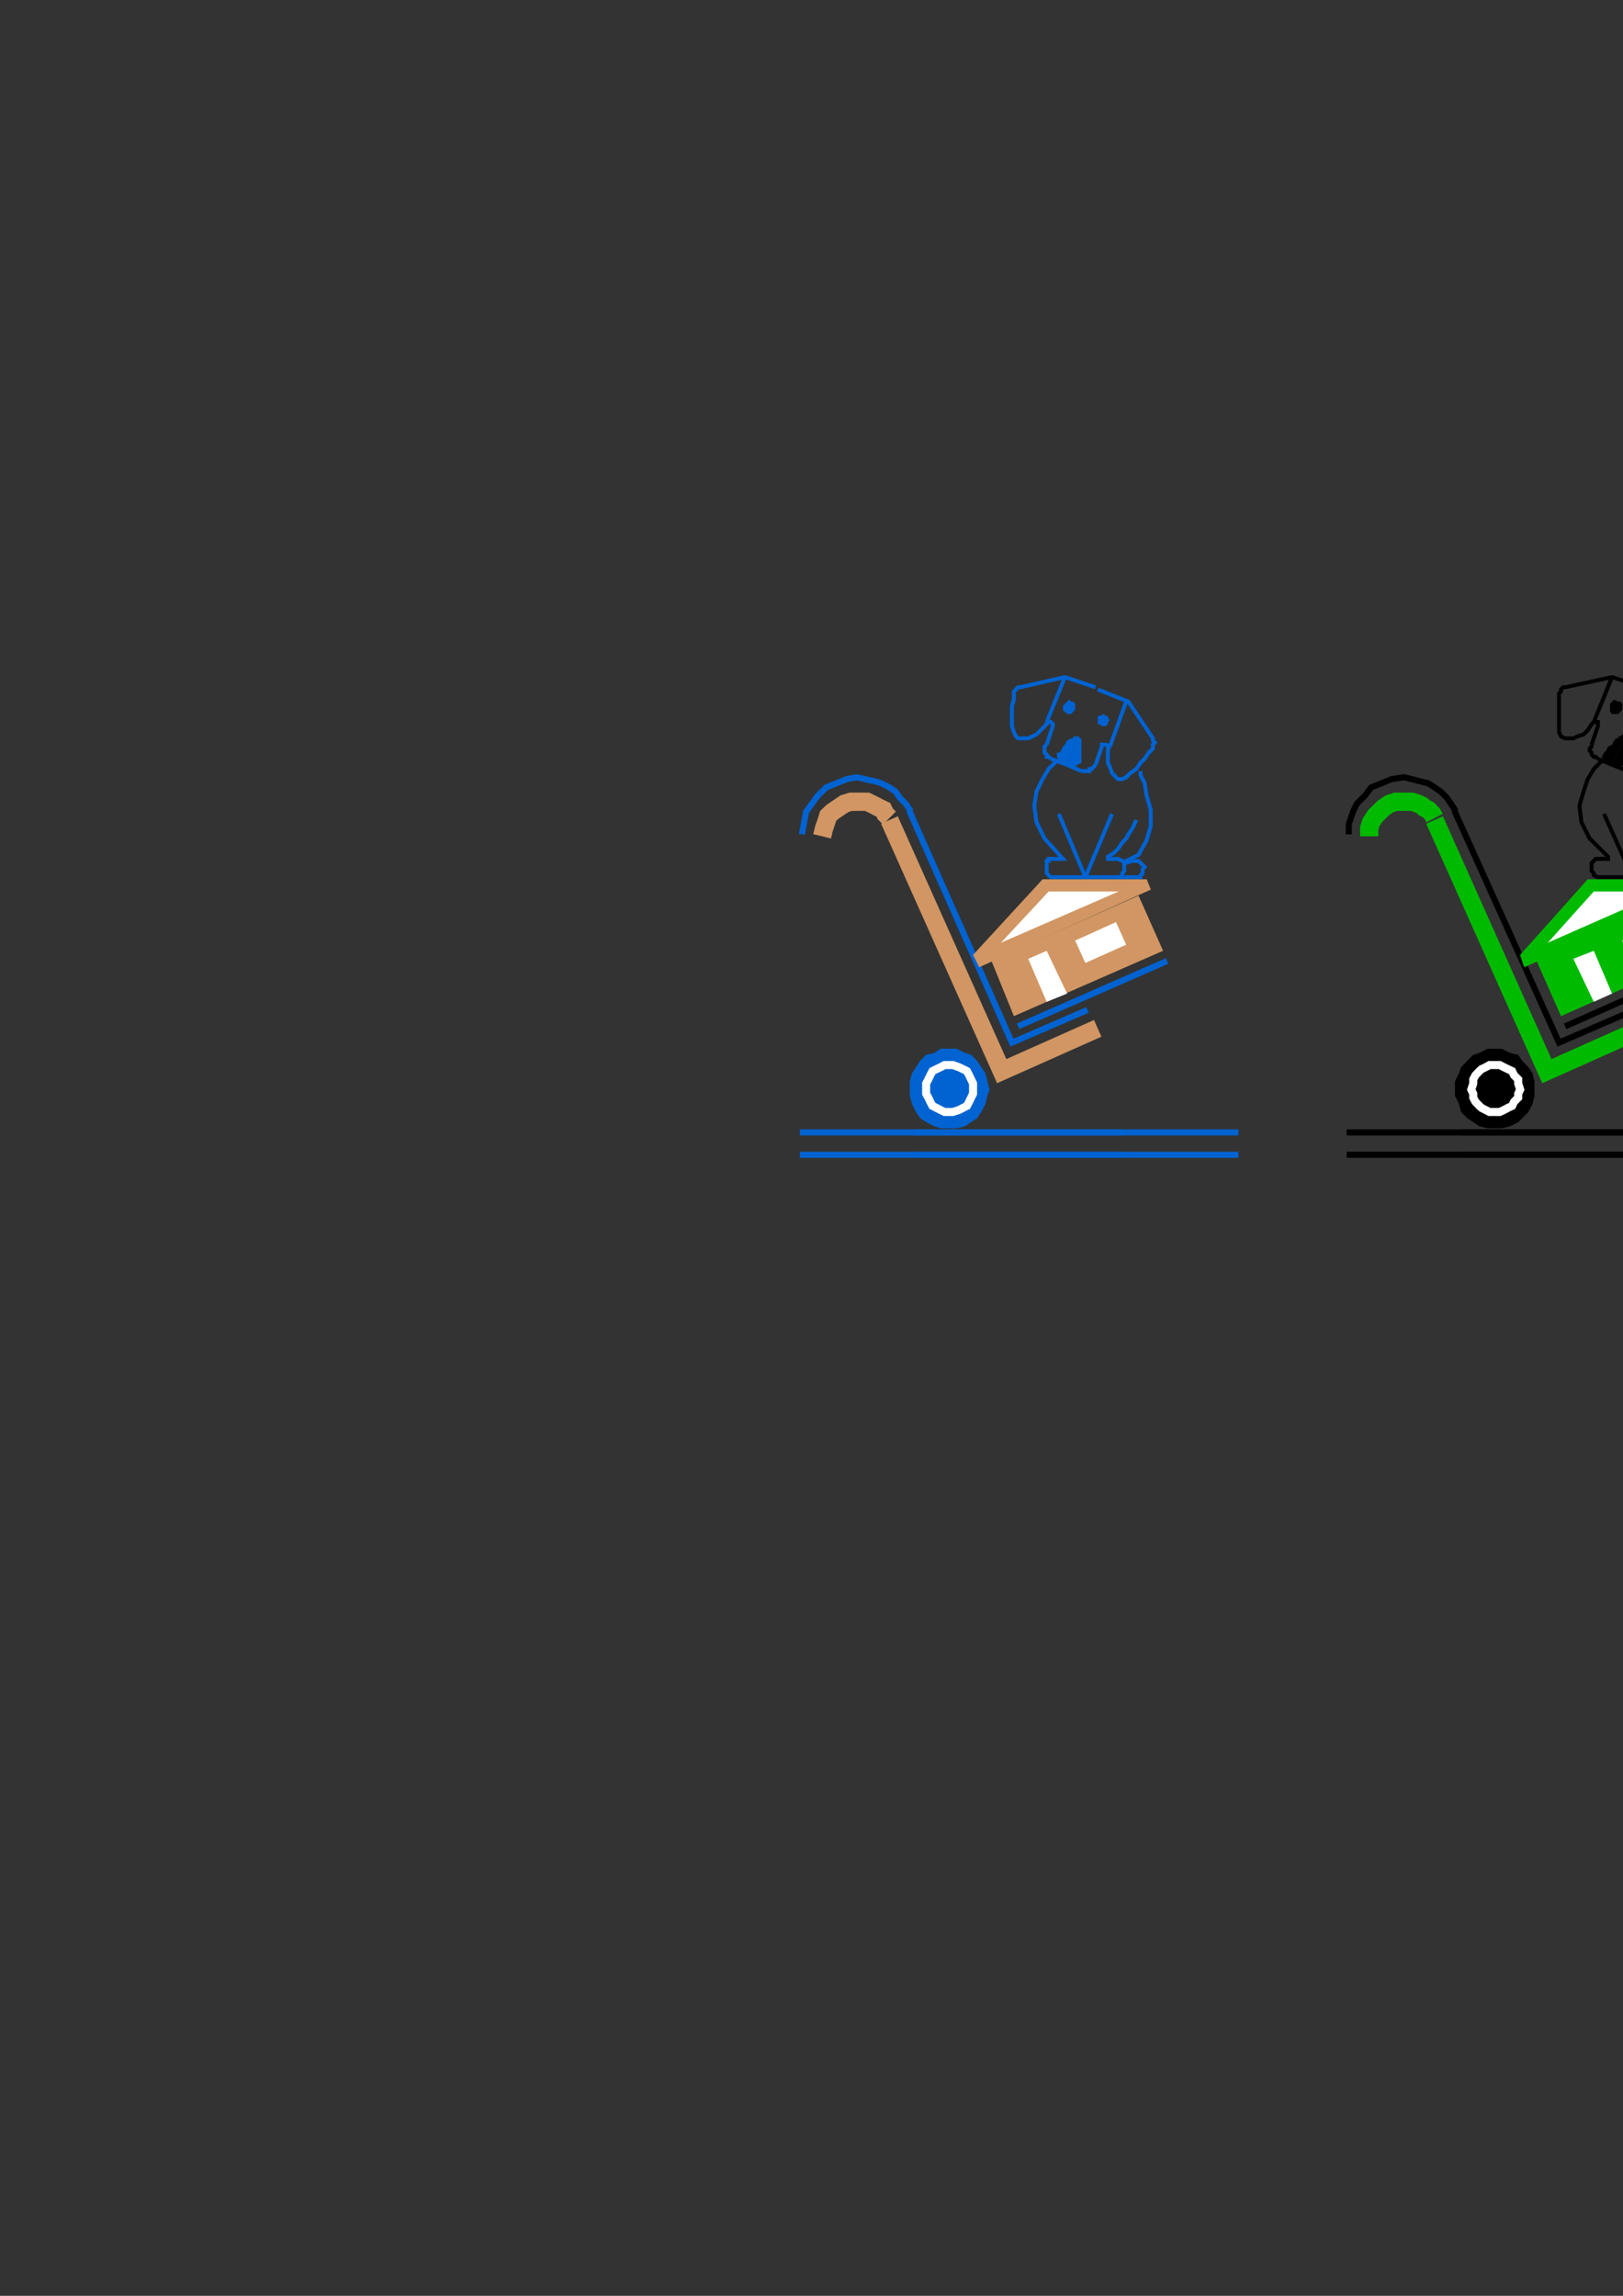 <?xml version="1.0" encoding="utf-8"?>
<!-- Created by UniConvertor 2.0rc4 (https://sk1project.net/) -->
<svg xmlns="http://www.w3.org/2000/svg" height="841.89pt" viewBox="0 0 595.276 841.89" width="595.276pt" version="1.1" xmlns:xlink="http://www.w3.org/1999/xlink" id="c0385b91-f610-11ea-9da4-dcc15c148e23">

<rect x="0" y="0" width="595.276" height="841.89" fill="#333333" stroke="none"/>

<g>
	<path style="fill:#0063d1;" d="M 347.966,413.745 L 344.942,413.745 342.71,413.025 339.686,411.513 337.454,410.001 335.942,407.769 334.502,404.817 333.71,401.793 333.71,399.561 333.71,396.537 334.502,393.585 335.942,391.353 337.454,389.049 339.686,386.817 342.71,386.097 344.942,384.585 347.966,384.585 350.918,384.585 353.942,386.097 356.174,386.817 358.406,389.049 359.918,391.353 361.43,393.585 362.15,396.537 362.942,399.561 362.15,401.793 361.43,404.817 359.918,407.769 358.406,410.001 356.174,411.513 353.942,413.025 350.918,413.745 347.966,413.745 Z" />
	<path style="stroke:#ffffff;stroke-width:2.952;stroke-miterlimit:10.433;fill:none;" d="M 347.966,407.769 L 346.454,407.769 344.942,407.049 343.43,406.257 341.99,405.537 341.198,404.025 340.478,402.513 339.686,401.073 339.686,399.561 339.686,397.329 340.478,395.817 341.198,394.305 341.99,392.793 343.43,392.073 344.942,391.353 346.454,390.561 347.966,390.561 349.478,390.561 351.71,391.353 353.222,392.073 354.662,392.793 355.454,394.305 356.174,395.817 356.894,397.329 356.894,399.561 356.894,401.073 356.174,402.513 355.454,404.025 354.662,405.537 353.222,406.257 351.71,407.049 349.478,407.769 347.966,407.769" />
	<path style="stroke:#0063d1;stroke-width:2.232;stroke-miterlimit:10.433;fill:none;" d="M 294.11,305.961 L 294.83,302.217 295.622,297.753 297.782,294.729 300.014,291.705 303.038,288.753 306.782,287.241 310.526,285.729 314.27,285.009 317.222,285.729 320.966,286.521 323.27,287.241 326.222,288.753 328.454,290.265 329.966,292.497 332.198,294.729 333.71,296.961 333.71,297.753 371.15,382.353 398.87,370.329" />
	<path style="stroke:#d19663;stroke-width:6.696;stroke-miterlimit:10.433;fill:none;" d="M 301.526,306.681 L 302.246,303.729 303.038,301.497 303.758,299.193 305.27,297.753 307.502,296.241 309.734,294.729 312.038,294.009 314.27,294.009 316.502,294.009 318.014,294.009 319.526,294.729 320.966,295.449 322.478,296.241 323.99,296.961 324.71,298.473 326.222,299.985" />
	<path style="stroke:#0063d1;stroke-width:6.696;stroke-miterlimit:10.433;fill:none;" d="M 326.222,300.705 L 326.222,300.705 326.222,300.705" />
	<path style="stroke:#d19663;stroke-width:6.696;stroke-miterlimit:10.433;fill:none;" d="M 326.222,300.705 L 367.406,392.793 402.614,377.097" />
	<path style="fill:#d19663;" d="M 390.59,340.377 L 359.198,354.633 356.894,350.169 382.382,322.449 420.542,322.449 422.054,326.193 390.59,340.377 Z" />
	<path style="fill:#d19663;" d="M 371.87,372.633 L 363.662,352.401 417.59,328.425 426.59,348.657 371.87,372.633 Z" />
	<path style="fill:#ffffff;" d="M 364.382,348.657 L 384.614,326.913 411.614,326.913 364.382,348.657 Z" />
	<path style="fill:#d19663;" d="M 359.198,354.633 L 356.894,350.169 420.542,322.449 422.054,326.193 359.198,354.633 Z" />
	<path style="fill:#ffffff;" d="M 383.894,367.377 L 377.126,351.609 383.894,348.657 391.382,364.353 383.894,367.377 Z" />
	<path style="fill:#ffffff;" d="M 398.078,353.121 L 394.334,344.913 409.31,338.145 413.054,346.425 398.078,353.121 Z" />
	<path style="stroke:#0063d1;stroke-width:2.232;stroke-miterlimit:10.433;fill:none;" d="M 428.03,352.401 L 373.382,376.377" />
	<path style="stroke:#0063d1;stroke-width:1.44;stroke-miterlimit:10.433;fill:none;" d="M 385.406,278.241 L 391.382,280.473" />
	<path style="stroke:#0063d1;stroke-width:1.44;stroke-miterlimit:10.433;fill:none;" d="M 390.59,248.289 L 383.894,264.777" />
	<path style="stroke:#0063d1;stroke-width:1.44;stroke-miterlimit:10.433;fill:none;" d="M 383.894,273.057 L 383.102,273.777 383.102,274.497 383.102,275.289 383.102,276.009 383.894,276.729 383.894,277.521 384.614,277.521 385.406,278.241" />
	<path style="fill:#0063d1;" d="M 391.382,280.473 L 389.87,279.753 389.15,279.753 388.358,279.033 388.358,279.033 387.638,277.521 387.638,276.009 388.358,276.009 389.15,275.289 389.87,273.777 390.59,273.057 391.382,271.545 392.894,270.753 393.614,270.753 393.614,270.033 394.334,270.033 395.126,270.033 391.382,280.473 Z" />
	<path style="stroke:#0063d1;stroke-width:1.44;stroke-miterlimit:10.433;fill:none;" d="M 383.894,264.777 L 383.894,265.569 381.662,267.801 380.15,269.313 378.638,270.033 377.126,270.753 375.614,270.753 374.894,270.753 374.174,270.753 373.382,270.753 372.662,270.033 371.87,268.521 371.15,266.289 371.15,263.265 371.15,261.033 371.15,258.801 371.87,256.569 371.87,255.057 371.87,254.337 371.87,253.545 372.662,252.825 373.382,252.033 374.174,252.033 374.174,252.033 390.59,248.289 401.822,252.033" />
	<path style="stroke:#0063d1;stroke-width:1.44;stroke-miterlimit:10.433;fill:none;" d="M 383.894,264.777 L 385.406,264.777 386.126,265.569 386.126,266.289 383.894,273.057" />
	<path style="fill:#0063d1;" d="M 391.382,261.825 L 392.102,261.825 392.894,261.825 393.614,261.033 394.334,260.313 394.334,259.521 394.334,258.081 393.614,257.289 392.894,257.289 392.102,256.569 391.382,257.289 390.59,258.081 389.87,258.801 389.87,259.521 389.87,260.313 390.59,261.033 391.382,261.825 Z" />
	<path style="stroke:#0063d1;stroke-width:1.44;stroke-miterlimit:10.433;fill:none;" d="M 396.638,282.777 L 391.382,280.473" />
	<path style="stroke:#0063d1;stroke-width:1.44;stroke-miterlimit:10.433;fill:none;" d="M 413.054,257.289 L 407.078,273.777" />
	<path style="stroke:#0063d1;stroke-width:1.44;stroke-miterlimit:10.433;fill:none;" d="M 401.822,280.473 L 401.102,281.265 400.382,281.985 399.59,281.985 399.59,282.777 398.87,282.777 398.078,282.777 397.358,282.777 396.638,282.777" />
	<path style="fill:#0063d1;" d="M 391.382,280.473 L 392.102,280.473 392.894,281.265 393.614,281.265 394.334,281.265 395.126,280.473 396.638,279.753 396.638,279.033 396.638,278.241 396.638,276.729 396.638,275.289 396.638,273.777 396.638,272.265 396.638,271.545 396.638,270.753 395.846,270.753 395.846,270.033 395.846,270.033 395.126,270.033 391.382,280.473 Z" />
	<path style="stroke:#0063d1;stroke-width:1.44;stroke-miterlimit:10.433;fill:none;" d="M 407.078,273.777 L 406.358,274.497 406.358,277.521 406.358,279.753 407.078,281.265 407.87,283.497 408.59,284.217 409.31,285.009 410.102,285.729 410.102,285.729 411.614,285.729 413.054,285.009 414.566,283.497 416.798,281.985 418.31,279.753 419.822,278.241 421.334,276.009 422.054,275.289 422.846,274.497 422.846,273.777 422.846,273.057 423.566,272.265 422.846,271.545 422.846,270.753 413.846,257.289 402.614,252.825" />
	<path style="stroke:#0063d1;stroke-width:1.44;stroke-miterlimit:10.433;fill:none;" d="M 407.078,273.777 L 405.566,273.057 405.566,273.057 404.846,273.057 404.126,273.057 404.126,273.777 401.822,280.473" />
	<path style="fill:#0063d1;" d="M 404.126,266.289 L 403.334,265.569 402.614,265.569 402.614,264.057 402.614,263.265 402.614,262.545 403.334,262.545 404.846,261.825 405.566,262.545 406.358,262.545 406.358,263.265 407.078,264.057 406.358,264.777 406.358,265.569 405.566,266.289 404.846,266.289 404.126,266.289 Z" />
	<path style="stroke:#0063d1;stroke-width:1.44;stroke-miterlimit:10.433;fill:none;" d="M 387.638,279.033 L 386.846,279.753 384.614,281.985 382.382,285.729 380.15,290.265 379.358,295.449 380.15,301.497 383.102,307.473 389.15,314.169 389.87,314.961 386.846,314.961 386.126,314.961 385.406,314.961 384.614,314.961 384.614,315.681 383.894,315.681 383.894,316.473 383.894,317.193 383.894,317.913 383.894,318.705 383.894,319.425 383.894,320.217 384.614,320.937 385.406,321.657 386.126,321.657 398.078,321.657 388.358,298.473" />
	<path style="stroke:#0063d1;stroke-width:1.44;stroke-miterlimit:10.433;fill:none;" d="M 416.798,300.705 L 416.078,302.217 415.358,303.729 413.846,305.961 413.054,307.473 411.614,308.985 410.102,311.217 408.59,312.729 406.358,314.169 406.358,314.961 409.31,314.961 410.102,314.961 411.614,315.681 411.614,315.681 412.334,316.473 412.334,317.193 412.334,317.913 412.334,318.705 412.334,319.425 411.614,320.217 411.614,320.937 410.822,321.657 410.102,321.657 398.078,321.657 407.87,298.473" />
	<path style="stroke:#0063d1;stroke-width:1.44;stroke-miterlimit:10.433;fill:none;" d="M 418.31,282.777 L 418.31,284.217 419.822,287.241 420.542,291.705 422.054,296.961 422.054,302.937 420.542,308.193 417.59,313.449 411.614,316.473" />
	<path style="stroke:#0063d1;stroke-width:1.44;stroke-miterlimit:10.433;fill:none;" d="M 409.31,321.657 L 417.59,321.657 418.31,321.657 418.31,320.937 419.102,320.217 419.102,319.425 419.102,318.705 419.822,317.913 419.102,317.193 419.102,317.193 418.31,316.473 418.31,316.473 417.59,315.681 416.798,315.681 416.078,315.681 415.358,315.681 413.054,316.473" />
	<path style="stroke:#0063d1;stroke-width:2.232;stroke-miterlimit:10.433;fill:none;" d="M 335.222,415.257 L 454.238,415.257" />
	<path style="stroke:#0063d1;stroke-width:2.232;stroke-miterlimit:10.433;fill:none;" d="M 293.39,415.257 L 411.614,415.257" />
	<path style="stroke:#0063d1;stroke-width:2.232;stroke-miterlimit:10.433;fill:none;" d="M 335.222,423.465 L 454.238,423.465" />
	<path style="stroke:#0063d1;stroke-width:2.232;stroke-miterlimit:10.433;fill:none;" d="M 293.39,423.465 L 411.614,423.465" />
	<path style="fill:#000000;" d="M 548.63,413.745 L 545.606,413.745 542.582,413.025 540.35,411.513 538.118,410.001 535.886,407.769 535.094,404.817 533.654,401.793 533.654,399.561 533.654,396.537 535.094,393.585 535.886,391.353 538.118,389.049 540.35,386.817 542.582,386.097 545.606,384.585 548.63,384.585 550.862,384.585 553.814,386.097 556.838,386.817 558.35,389.049 560.582,391.353 562.094,393.585 562.814,396.537 562.814,399.561 562.814,401.793 562.094,404.817 560.582,407.769 558.35,410.001 556.838,411.513 553.814,413.025 550.862,413.745 548.63,413.745 Z" />
	<path style="stroke:#ffffff;stroke-width:2.952;stroke-miterlimit:10.433;fill:none;" d="M 548.63,407.769 L 546.326,407.769 544.886,407.049 543.374,406.257 542.582,405.537 541.142,404.025 540.35,402.513 540.35,401.073 539.63,399.561 540.35,397.329 540.35,395.817 541.142,394.305 542.582,392.793 543.374,392.073 544.886,391.353 546.326,390.561 548.63,390.561 550.07,390.561 551.582,391.353 553.094,392.073 554.606,392.793 555.326,394.305 556.838,395.817 556.838,397.329 557.558,399.561 556.838,401.073 556.838,402.513 555.326,404.025 554.606,405.537 553.094,406.257 551.582,407.049 550.07,407.769 548.63,407.769" />
	<path style="stroke:#000000;stroke-width:2.232;stroke-miterlimit:10.433;fill:none;" d="M 494.702,305.961 L 494.702,302.217 496.214,297.753 497.654,294.729 500.678,291.705 502.91,288.753 506.654,287.241 510.398,285.729 514.934,285.009 517.886,285.729 520.91,286.521 523.862,287.241 526.166,288.753 528.398,290.265 530.63,292.497 532.142,294.729 533.654,296.961 533.654,297.753 571.814,382.353 599.534,370.329" />
	<path style="stroke:#00ba00;stroke-width:6.696;stroke-miterlimit:10.433;fill:none;" d="M 502.19,306.681 L 502.19,303.729 502.91,301.497 504.422,299.193 505.934,297.753 507.446,296.241 509.678,294.729 511.91,294.009 514.934,294.009 516.374,294.009 517.886,294.009 520.118,294.729 521.63,295.449 522.422,296.241 523.862,296.961 525.374,298.473 526.166,299.985" />
	<path style="stroke:#000000;stroke-width:6.696;stroke-miterlimit:10.433;fill:none;" d="M 526.166,300.705 L 526.166,300.705 526.166,300.705" />
	<path style="stroke:#00ba00;stroke-width:6.696;stroke-miterlimit:10.433;fill:none;" d="M 526.166,300.705 L 567.35,392.793 602.486,377.097" />
	<path style="fill:#00ba00;" d="M 591.254,340.377 L 559.07,354.633 557.558,350.169 582.326,322.449 620.486,322.449 621.998,326.193 591.254,340.377 Z" />
	<path style="fill:#00ba00;" d="M 572.534,372.633 L 563.606,352.401 617.462,328.425 626.462,348.657 572.534,372.633 Z" />
	<path style="fill:#ffffff;" d="M 565.046,348.657 L 584.558,326.913 612.206,326.913 565.046,348.657 Z" />
	<path style="fill:#00ba00;" d="M 559.07,354.633 L 557.558,350.169 620.486,322.449 621.998,326.193 559.07,354.633 Z" />
	<path style="fill:#ffffff;" d="M 584.558,367.377 L 577.07,351.609 584.558,348.657 591.254,364.353 584.558,367.377 Z" />
	<path style="fill:#ffffff;" d="M 598.022,353.121 L 594.998,344.913 609.974,338.145 612.998,346.425 598.022,353.121 Z" />
	<path style="stroke:#000000;stroke-width:2.232;stroke-miterlimit:10.433;fill:none;" d="M 627.974,352.401 L 574.046,376.377" />
	<path style="stroke:#000000;stroke-width:1.44;stroke-miterlimit:10.433;fill:none;" d="M 586.07,278.241 L 591.254,280.473" />
	<path style="stroke:#000000;stroke-width:1.44;stroke-miterlimit:10.433;fill:none;" d="M 591.254,248.289 L 584.558,264.777" />
	<path style="stroke:#000000;stroke-width:1.44;stroke-miterlimit:10.433;fill:none;" d="M 583.766,273.057 L 583.766,273.777 583.046,274.497 583.046,275.289 583.766,276.009 583.766,276.729 584.558,277.521 585.278,277.521 586.07,278.241" />
	<path style="fill:#000000;" d="M 591.254,280.473 L 590.534,279.753 589.814,279.753 589.022,279.033 588.302,279.033 587.51,277.521 588.302,276.009 588.302,276.009 589.022,275.289 589.814,273.777 591.254,273.057 592.046,271.545 592.766,270.753 593.558,270.753 593.558,270.033 594.278,270.033 594.278,270.033 594.998,269.313 595.79,270.033 591.254,280.473 Z" />
	<path style="stroke:#000000;stroke-width:1.44;stroke-miterlimit:10.433;fill:none;" d="M 584.558,264.777 L 583.766,265.569 582.326,267.801 580.814,269.313 578.582,270.033 577.07,270.753 576.278,270.753 574.838,270.753 574.046,270.753 574.046,270.753 572.534,270.033 571.814,268.521 571.814,266.289 571.814,263.265 571.814,261.033 571.814,258.801 571.814,256.569 571.814,255.057 571.814,254.337 572.534,253.545 572.534,252.825 573.326,252.033 574.046,252.033 574.046,252.033 591.254,248.289 602.486,252.033" />
	<path style="stroke:#000000;stroke-width:1.44;stroke-miterlimit:10.433;fill:none;" d="M 584.558,264.777 L 586.07,264.777 586.07,265.569 586.07,266.289 583.766,273.057" />
	<path style="fill:#000000;" d="M 591.254,261.825 L 592.046,261.825 593.558,261.825 594.278,261.033 594.998,260.313 594.998,259.521 594.998,258.081 594.278,257.289 593.558,257.289 592.046,256.569 591.254,257.289 590.534,258.081 590.534,258.801 590.534,259.521 590.534,260.313 590.534,261.033 591.254,261.825 Z" />
	<path style="stroke:#000000;stroke-width:1.44;stroke-miterlimit:10.433;fill:none;" d="M 597.23,282.777 L 591.254,280.473" />
	<path style="stroke:#000000;stroke-width:1.44;stroke-miterlimit:10.433;fill:none;" d="M 613.718,257.289 L 607.022,273.777" />
	<path style="stroke:#000000;stroke-width:1.44;stroke-miterlimit:10.433;fill:none;" d="M 601.766,280.473 L 600.974,281.265 600.974,281.985 600.254,281.985 599.534,282.777 598.742,282.777 598.022,282.777 597.23,282.777 597.23,282.777" />
	<path style="fill:#000000;" d="M 591.254,280.473 L 592.046,280.473 592.766,281.265 593.558,281.265 594.278,281.265 595.79,280.473 596.51,279.753 596.51,279.033 596.51,278.241 596.51,276.729 596.51,275.289 596.51,273.777 596.51,272.265 596.51,271.545 596.51,270.753 596.51,270.753 596.51,270.033 595.79,270.033 595.79,270.033 591.254,280.473 Z" />
	<path style="stroke:#000000;stroke-width:1.44;stroke-miterlimit:10.433;fill:none;" d="M 607.022,273.777 L 607.022,274.497 606.23,277.521 606.23,279.753 607.022,281.265 607.742,283.497 608.462,284.217 609.254,285.009 609.974,285.729 609.974,285.729 611.486,285.729 612.998,285.009 615.23,283.497 616.742,281.985 618.974,279.753 620.486,278.241 621.998,276.009 622.718,275.289 622.718,274.497 623.438,273.777 623.438,273.057 623.438,272.265 622.718,271.545 622.718,270.753 613.718,257.289 602.486,252.825" />
	<path style="stroke:#000000;stroke-width:1.44;stroke-miterlimit:10.433;fill:none;" d="M 607.022,273.777 L 606.23,273.057 605.51,273.057 604.718,273.057 604.718,273.057 604.718,273.777 601.766,280.473" />
	<path style="fill:#000000;" d="M 603.998,266.289 L 603.278,265.569 602.486,265.569 602.486,264.057 602.486,263.265 603.278,262.545 603.998,262.545 604.718,261.825 606.23,262.545 606.23,262.545 607.022,263.265 607.022,264.057 607.022,264.777 606.23,265.569 605.51,266.289 604.718,266.289 603.998,266.289 Z" />
	<path style="stroke:#000000;stroke-width:1.44;stroke-miterlimit:10.433;fill:none;" d="M 587.51,279.033 L 586.79,279.753 584.558,281.985 582.326,285.729 580.814,290.265 579.302,295.449 580.022,301.497 583.046,307.473 589.814,314.169 589.814,314.961 586.79,314.961 586.07,314.961 585.278,314.961 585.278,314.961 584.558,315.681 584.558,315.681 583.766,316.473 583.766,317.193 583.766,317.913 583.766,318.705 583.766,319.425 584.558,320.217 584.558,320.937 586.07,321.657 586.07,321.657 598.742,321.657 588.302,298.473" />
	<path style="stroke:#000000;stroke-width:1.44;stroke-miterlimit:10.433;fill:none;" d="M 616.742,300.705 L 615.95,302.217 615.23,303.729 614.51,305.961 613.718,307.473 612.206,308.985 610.766,311.217 608.462,312.729 607.022,314.169 606.23,314.961 609.974,314.961 610.766,314.961 611.486,315.681 612.206,315.681 612.206,316.473 612.206,317.193 612.206,317.913 612.206,318.705 612.206,319.425 612.206,320.217 611.486,320.937 611.486,321.657 610.766,321.657 598.742,321.657 608.462,298.473" />
	<path style="stroke:#000000;stroke-width:1.44;stroke-miterlimit:10.433;fill:none;" d="M 618.254,282.777 L 618.254,284.217 619.694,287.241 621.206,291.705 621.998,296.961 621.998,302.937 620.486,308.193 617.462,313.449 612.206,316.473" />
	<path style="stroke:#000000;stroke-width:1.44;stroke-miterlimit:10.433;fill:none;" d="M 609.974,321.657 L 617.462,321.657 618.254,321.657 618.974,320.937 618.974,320.217 619.694,319.425 619.694,318.705 619.694,317.913 619.694,317.193 618.974,317.193 618.974,316.473 618.254,316.473 617.462,315.681 616.742,315.681 615.95,315.681 615.95,315.681 612.998,316.473" />
	<path style="stroke:#000000;stroke-width:2.232;stroke-miterlimit:10.433;fill:none;" d="M 535.886,415.257 L 654.182,415.257" />
	<path style="stroke:#000000;stroke-width:2.232;stroke-miterlimit:10.433;fill:none;" d="M 493.91,415.257 L 612.206,415.257" />
	<path style="stroke:#000000;stroke-width:2.232;stroke-miterlimit:10.433;fill:none;" d="M 535.886,423.465 L 654.182,423.465" />
	<path style="stroke:#000000;stroke-width:2.232;stroke-miterlimit:10.433;fill:none;" d="M 493.91,423.465 L 612.206,423.465" />
</g>
</svg>